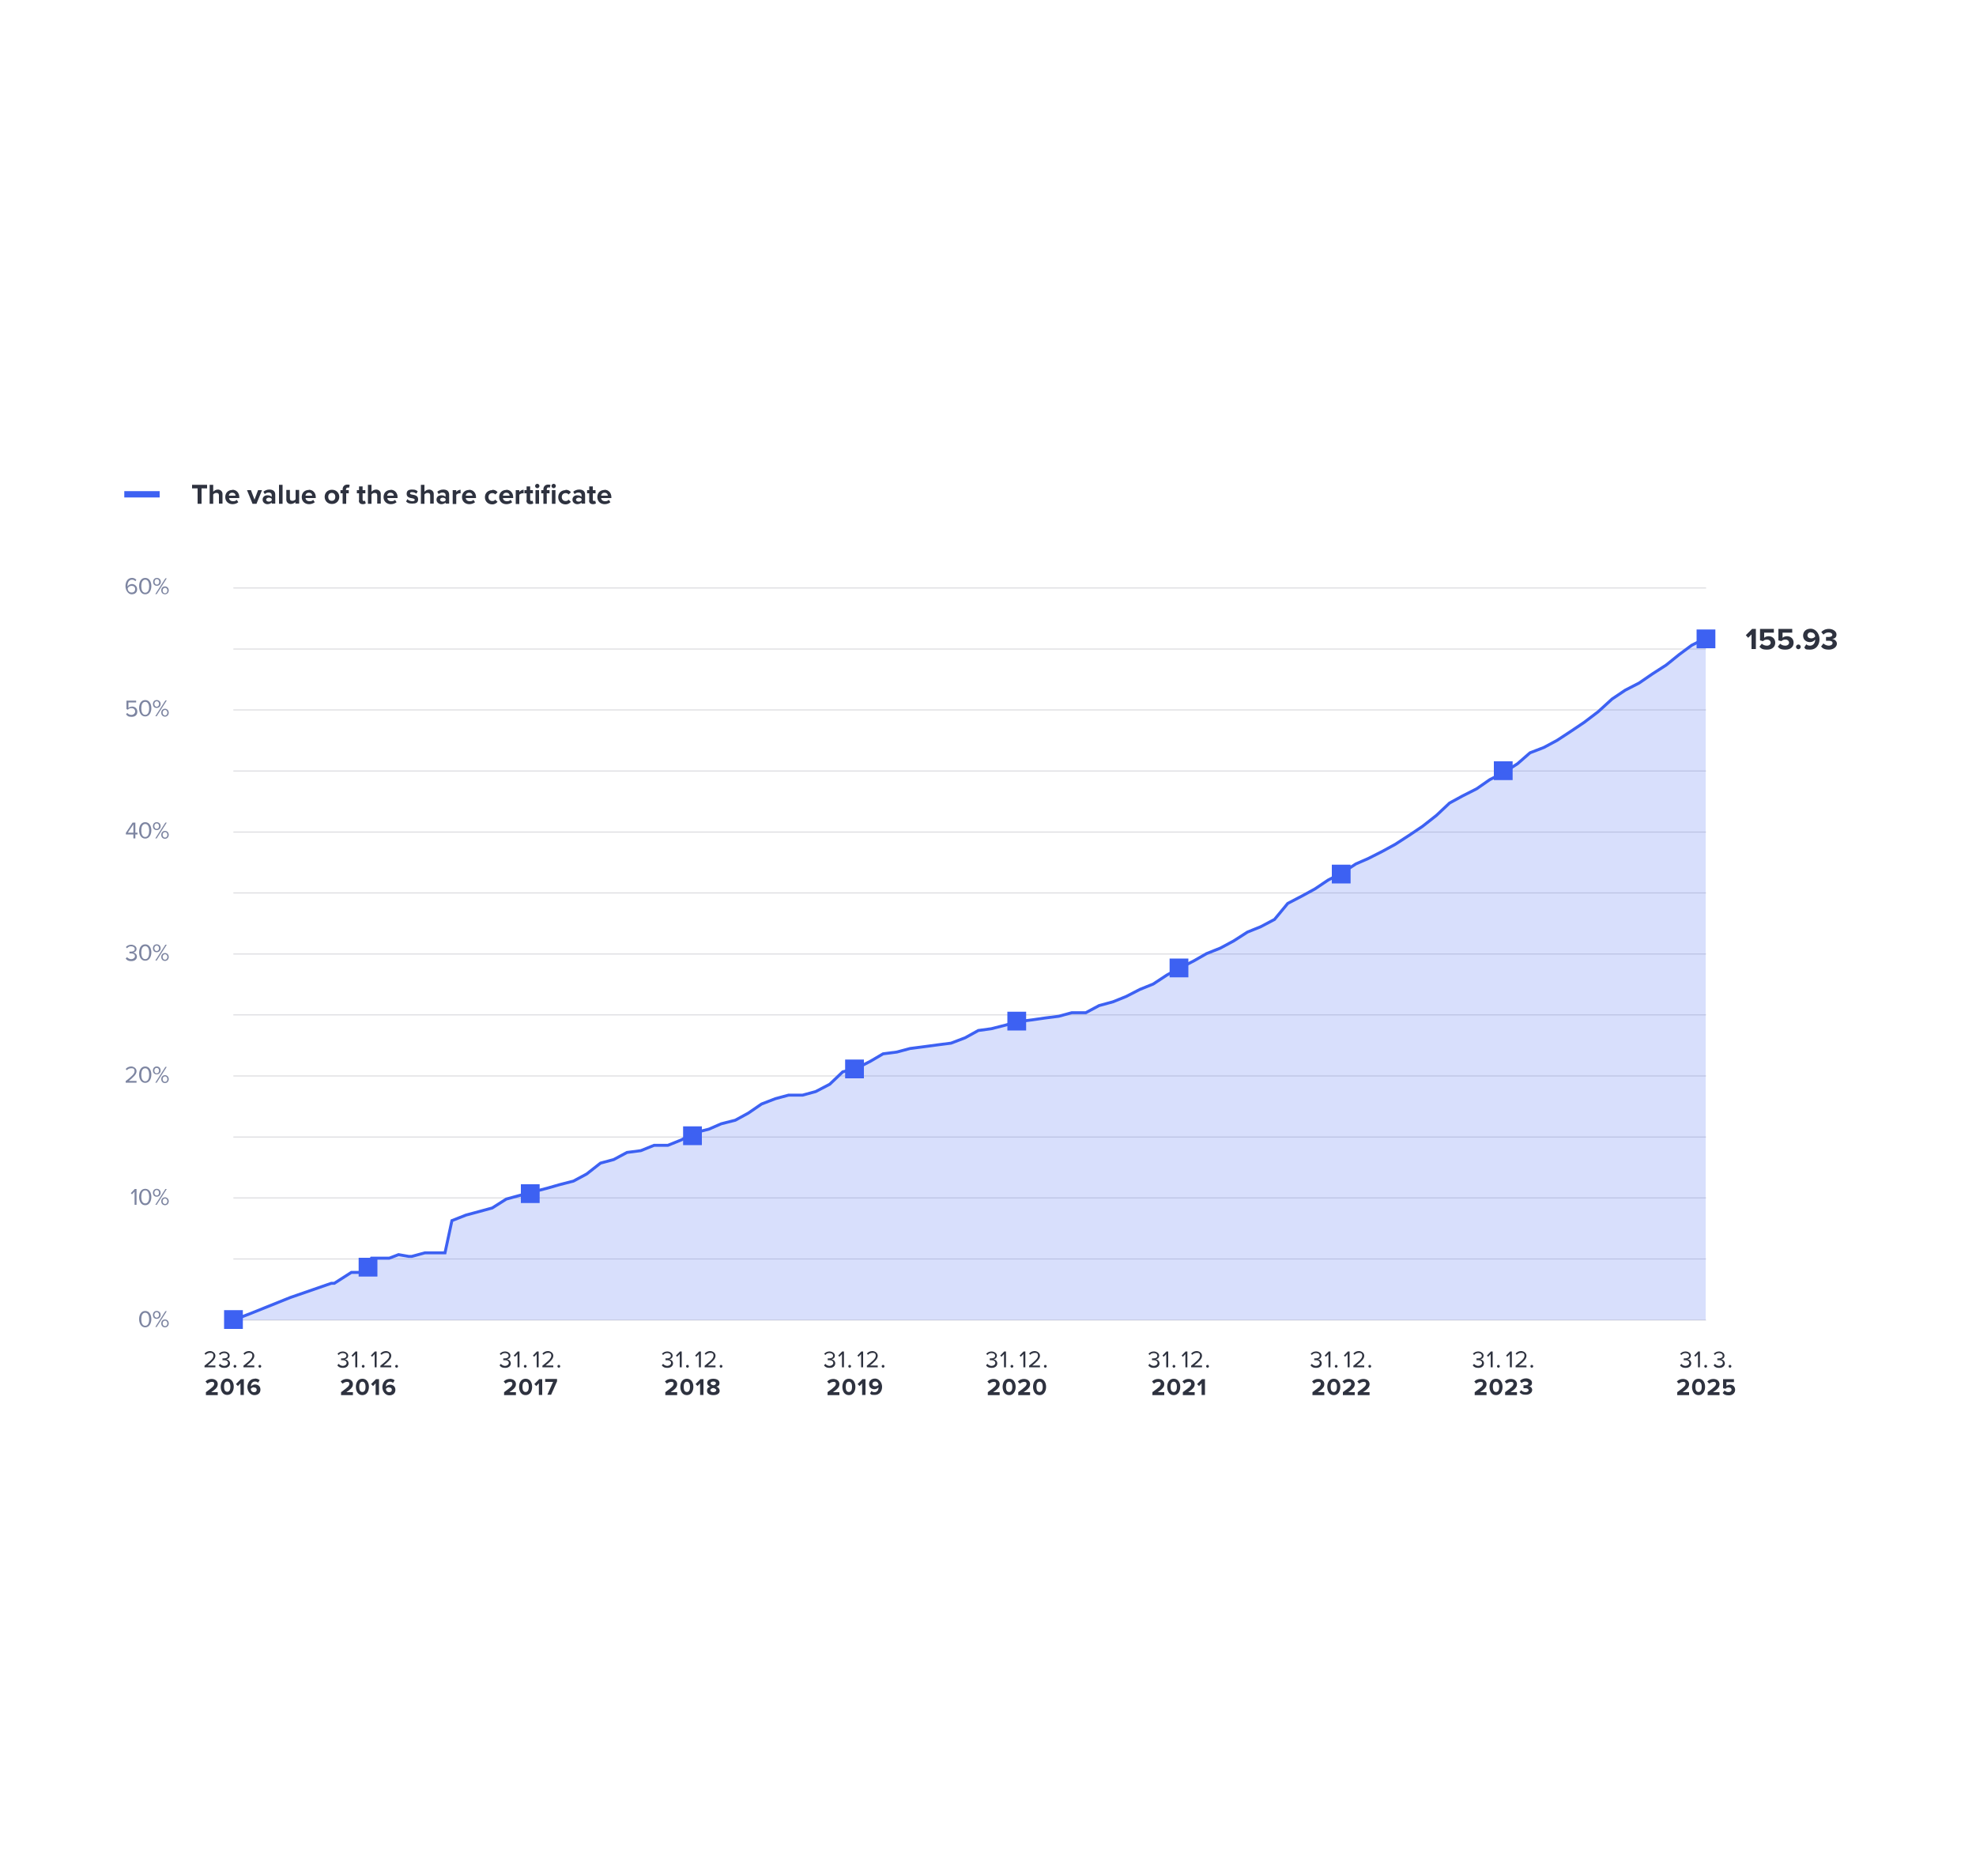 <?xml version="1.0" encoding="UTF-8"?>
<svg xmlns="http://www.w3.org/2000/svg" id="Vrstva_1" version="1.1" viewBox="0 0 1000 949.1">
  <!-- Generator: Adobe Illustrator 29.4.0, SVG Export Plug-In . SVG Version: 2.1.0 Build 152)  -->
  <defs>
    <style>
      .st0 {
        stroke: #dbdbde;
        stroke-width: .5px;
      }

      .st0, .st1 {
        fill: none;
        stroke-miterlimit: 10;
      }

      .st2, .st3 {
        fill: #3d61f2;
      }

      .st4 {
        fill: #7d85a1;
      }

      .st5 {
        fill: #fff;
      }

      .st3 {
        opacity: .2;
      }

      .st1 {
        stroke: #3d61f2;
        stroke-width: 1.5px;
      }

      .st6 {
        fill: #2e323f;
      }
    </style>
  </defs>
  <rect class="st5" x="0" width="1000" height="949.1"></rect>
  <g>
    <rect class="st2" x="62.9" y="248.5" width="17.9" height="3.2"></rect>
    <g>
      <path class="st6" d="M100,254.9v-7.8h-2.8v-1.8h7.6v1.8h-2.8v7.8h-2.1Z"></path>
      <path class="st6" d="M110.8,254.9v-4.2c0-1-.5-1.3-1.3-1.3s-1.3.4-1.6.8v4.7h-1.8v-9.6h1.8v3.5c.4-.5,1.3-1.1,2.4-1.1s2.3.8,2.3,2.2v4.9h-1.8Z"></path>
      <path class="st6" d="M117.6,247.8c2.1,0,3.5,1.6,3.5,3.8v.4h-5.2c.1.9.8,1.6,2,1.6s1.4-.3,1.9-.7l.8,1.2c-.7.6-1.8,1-2.9,1-2.1,0-3.7-1.4-3.7-3.6s1.5-3.6,3.6-3.6ZM115.8,250.8h3.4c0-.7-.5-1.5-1.7-1.5s-1.6.8-1.7,1.5Z"></path>
      <path class="st6" d="M127.8,254.9l-2.8-6.9h2l1.8,4.8,1.8-4.8h2l-2.8,6.9h-2Z"></path>
      <path class="st6" d="M137.5,254.9v-.7c-.5.6-1.3.9-2.2.9s-2.4-.7-2.4-2.3,1.3-2.2,2.4-2.2,1.7.3,2.2.8v-1c0-.7-.6-1.2-1.5-1.2s-1.4.3-2,.8l-.7-1.2c.8-.7,1.9-1.1,3-1.1,1.6,0,3,.6,3,2.6v4.5h-1.8ZM137.5,252.4c-.3-.4-.9-.6-1.5-.6s-1.3.4-1.3,1,.6,1,1.3,1,1.2-.2,1.5-.6v-.9Z"></path>
      <path class="st6" d="M141.2,254.9v-9.6h1.8v9.6h-1.8Z"></path>
      <path class="st6" d="M149.5,254.9v-.9c-.5.5-1.3,1-2.4,1s-2.2-.8-2.2-2.2v-4.9h1.8v4.2c0,1,.5,1.3,1.3,1.3s1.3-.4,1.6-.8v-4.7h1.8v6.9h-1.8Z"></path>
      <path class="st6" d="M156.3,247.8c2.1,0,3.5,1.6,3.5,3.8v.4h-5.2c.1.9.8,1.6,2,1.6s1.4-.3,1.9-.7l.8,1.2c-.7.6-1.8,1-2.9,1-2.1,0-3.7-1.4-3.7-3.6s1.5-3.6,3.6-3.6ZM154.6,250.8h3.4c0-.7-.5-1.5-1.7-1.5s-1.6.8-1.7,1.5Z"></path>
      <path class="st6" d="M164.3,251.4c0-2,1.4-3.6,3.7-3.6s3.7,1.7,3.7,3.6-1.4,3.6-3.7,3.6-3.7-1.7-3.7-3.6ZM169.7,251.4c0-1.1-.6-2-1.8-2s-1.8.9-1.8,2,.6,2,1.8,2,1.8-.9,1.8-2Z"></path>
      <path class="st6" d="M175.2,249.6v5.3h-1.8v-5.3h-1.1v-1.6h1.1v-.4c0-1.5,1-2.4,2.3-2.4s1,.1,1.3.3l-.4,1.3c-.2-.1-.4-.1-.6-.1-.5,0-.9.3-.9,1v.3h1.4v1.6h-1.4Z"></path>
      <path class="st6" d="M181.7,253.2v-3.6h-1.1v-1.6h1.1v-1.9h1.8v1.9h1.4v1.6h-1.4v3.1c0,.4.2.8.6.8s.5-.1.6-.2l.4,1.4c-.3.2-.8.4-1.5.4-1.3,0-2-.7-2-1.9Z"></path>
      <path class="st6" d="M190.9,254.9v-4.2c0-1-.5-1.3-1.3-1.3s-1.3.4-1.6.8v4.7h-1.8v-9.6h1.8v3.5c.4-.5,1.3-1.1,2.4-1.1s2.3.8,2.3,2.2v4.9h-1.8Z"></path>
      <path class="st6" d="M197.7,247.8c2.1,0,3.5,1.6,3.5,3.8v.4h-5.2c.1.9.8,1.6,2,1.6s1.4-.3,1.9-.7l.8,1.2c-.7.6-1.8,1-2.9,1-2.1,0-3.7-1.4-3.7-3.6s1.5-3.6,3.6-3.6ZM195.9,250.8h3.4c0-.7-.5-1.5-1.7-1.5s-1.6.8-1.7,1.5Z"></path>
      <path class="st6" d="M206.3,252.7c.5.5,1.5.9,2.4.9s1.2-.3,1.2-.7-.6-.7-1.4-.8c-1.2-.2-2.7-.5-2.7-2.2s1-2.2,2.8-2.2,2.1.4,2.8.9l-.7,1.2c-.4-.4-1.2-.8-2.1-.8s-1.1.2-1.1.6.5.6,1.3.7c1.2.2,2.8.5,2.8,2.3s-1.1,2.2-3,2.2-2.4-.4-3.1-1.1l.8-1.3Z"></path>
      <path class="st6" d="M217.7,254.9v-4.2c0-1-.5-1.3-1.3-1.3s-1.3.4-1.6.8v4.7h-1.8v-9.6h1.8v3.5c.4-.5,1.3-1.1,2.4-1.1s2.3.8,2.3,2.2v4.9h-1.8Z"></path>
      <path class="st6" d="M225.5,254.9v-.7c-.5.6-1.3.9-2.2.9s-2.4-.7-2.4-2.3,1.3-2.2,2.4-2.2,1.7.3,2.2.8v-1c0-.7-.6-1.2-1.5-1.2s-1.4.3-2,.8l-.7-1.2c.8-.7,1.9-1.1,3-1.1,1.6,0,3,.6,3,2.6v4.5h-1.8ZM225.5,252.4c-.3-.4-.9-.6-1.5-.6s-1.3.4-1.3,1,.6,1,1.3,1,1.2-.2,1.5-.6v-.9Z"></path>
      <path class="st6" d="M229.1,254.9v-6.9h1.8v.9c.5-.6,1.3-1.1,2.2-1.1v1.8c-.1,0-.3,0-.5,0-.6,0-1.4.3-1.7.8v4.6h-1.8Z"></path>
      <path class="st6" d="M237.4,247.8c2.1,0,3.5,1.6,3.5,3.8v.4h-5.2c.1.9.8,1.6,2,1.6s1.4-.3,1.9-.7l.8,1.2c-.7.6-1.8,1-2.9,1-2.1,0-3.7-1.4-3.7-3.6s1.5-3.6,3.6-3.6ZM235.7,250.8h3.4c0-.7-.5-1.5-1.7-1.5s-1.6.8-1.7,1.5Z"></path>
      <path class="st6" d="M249.1,247.8c1.4,0,2.3.6,2.7,1.3l-1.2,1.1c-.3-.5-.8-.7-1.5-.7-1.1,0-1.9.8-1.9,2s.8,2,1.9,2,1.1-.3,1.5-.7l1.2,1.1c-.5.6-1.3,1.3-2.7,1.3-2.1,0-3.7-1.5-3.7-3.6s1.5-3.6,3.7-3.6Z"></path>
      <path class="st6" d="M256.2,247.8c2.1,0,3.5,1.6,3.5,3.8v.4h-5.2c.1.9.8,1.6,2,1.6s1.4-.3,1.9-.7l.8,1.2c-.7.6-1.8,1-2.9,1-2.1,0-3.7-1.4-3.7-3.6s1.5-3.6,3.6-3.6ZM254.5,250.8h3.4c0-.7-.5-1.5-1.7-1.5s-1.6.8-1.7,1.5Z"></path>
      <path class="st6" d="M261,254.9v-6.9h1.8v.9c.5-.6,1.3-1.1,2.2-1.1v1.8c-.1,0-.3,0-.5,0-.6,0-1.4.3-1.7.8v4.6h-1.8Z"></path>
      <path class="st6" d="M266.5,253.2v-3.6h-1.1v-1.6h1.1v-1.9h1.8v1.9h1.4v1.6h-1.4v3.1c0,.4.2.8.6.8s.5-.1.6-.2l.4,1.4c-.3.2-.8.4-1.5.4-1.3,0-2-.7-2-1.9Z"></path>
      <path class="st6" d="M270.8,245.9c0-.6.5-1.1,1.1-1.1s1.1.5,1.1,1.1-.5,1.1-1.1,1.1-1.1-.5-1.1-1.1ZM271,254.9v-6.9h1.8v6.9h-1.8Z"></path>
      <path class="st6" d="M276.8,254.9h-1.8v-5.3h-1.1v-1.6h1.1v-.4c0-1.5,1-2.4,2.3-2.4s1,.1,1.3.3l-.4,1.3c-.1-.1-.3-.2-.6-.2-.5,0-.9.3-.9,1v.4h1.4v1.6h-1.4v5.3ZM279.1,245.9c0-.6.5-1.1,1.1-1.1s1.1.5,1.1,1.1-.5,1.1-1.1,1.1-1.1-.5-1.1-1.1ZM279.3,254.9v-6.9h1.8v6.9h-1.8Z"></path>
      <path class="st6" d="M286.2,247.8c1.4,0,2.3.6,2.7,1.3l-1.2,1.1c-.3-.5-.8-.7-1.5-.7-1.1,0-1.9.8-1.9,2s.8,2,1.9,2,1.1-.3,1.5-.7l1.2,1.1c-.5.6-1.3,1.3-2.7,1.3-2.1,0-3.7-1.5-3.7-3.6s1.5-3.6,3.7-3.6Z"></path>
      <path class="st6" d="M294.3,254.9v-.7c-.5.6-1.3.9-2.2.9s-2.4-.7-2.4-2.3,1.3-2.2,2.4-2.2,1.7.3,2.2.8v-1c0-.7-.6-1.2-1.5-1.2s-1.4.3-2,.8l-.7-1.2c.8-.7,1.9-1.1,3-1.1,1.6,0,3,.6,3,2.6v4.5h-1.8ZM294.3,252.4c-.3-.4-.9-.6-1.5-.6s-1.3.4-1.3,1,.6,1,1.3,1,1.2-.2,1.5-.6v-.9Z"></path>
      <path class="st6" d="M298.2,253.2v-3.6h-1.1v-1.6h1.1v-1.9h1.8v1.9h1.4v1.6h-1.4v3.1c0,.4.2.8.6.8s.5-.1.6-.2l.4,1.4c-.3.2-.8.4-1.5.4-1.3,0-2-.7-2-1.9Z"></path>
      <path class="st6" d="M305.9,247.8c2.1,0,3.5,1.6,3.5,3.8v.4h-5.2c.1.9.8,1.6,2,1.6s1.4-.3,1.9-.7l.8,1.2c-.7.6-1.8,1-2.9,1-2.1,0-3.7-1.4-3.7-3.6s1.5-3.6,3.6-3.6ZM304.2,250.8h3.4c0-.7-.5-1.5-1.7-1.5s-1.6.8-1.7,1.5Z"></path>
    </g>
  </g>
  <line class="st0" x1="118.1" y1="297.5" x2="863.4" y2="297.5"></line>
  <g>
    <path class="st4" d="M64.3,360.6c.5.7,1.2,1.1,2.2,1.1s1.9-.7,1.9-1.7-.8-1.7-1.8-1.7-1.3.2-1.9.8l-.7-.3v-4.3h4.9v.9h-3.9v2.8c.4-.4,1.1-.7,1.9-.7,1.3,0,2.6.9,2.6,2.6s-1.2,2.6-2.9,2.6-2.2-.5-2.8-1.3l.6-.7Z"></path>
    <path class="st4" d="M73.5,354.2c2.2,0,3.1,2.2,3.1,4.1s-.9,4.2-3.1,4.2-3.1-2.2-3.1-4.2.9-4.1,3.1-4.1ZM73.5,355.1c-1.5,0-2,1.6-2,3.3s.5,3.3,2,3.3,2-1.7,2-3.3-.5-3.3-2-3.3Z"></path>
    <path class="st4" d="M79.3,354.2c1.2,0,2,.9,2,2s-.8,2-2,2-1.9-.8-1.9-2,.8-2,1.9-2ZM79.3,354.8c-.7,0-1.2.6-1.2,1.4s.5,1.4,1.2,1.4,1.2-.6,1.2-1.4-.5-1.4-1.2-1.4ZM78.6,362.4l5.1-8h.7l-5.1,8h-.6ZM83.5,358.6c1.1,0,1.9.9,1.9,2s-.8,2-1.9,2-1.9-.8-1.9-2,.8-2,1.9-2ZM83.5,359.2c-.7,0-1.2.6-1.2,1.4s.5,1.4,1.2,1.4,1.2-.6,1.2-1.4-.5-1.4-1.2-1.4Z"></path>
  </g>
  <g>
    <path class="st4" d="M66.8,292.4c1,0,1.7.4,2.2,1l-.5.7c-.4-.5-.9-.8-1.7-.8-1.6,0-2.3,1.6-2.3,3.2s0,.2,0,.3c.3-.6,1.2-1.3,2.3-1.3s2.6.9,2.6,2.6-1.1,2.6-2.8,2.6-3.1-2-3.1-4.1,1-4.2,3.3-4.2ZM66.6,296.4c-.8,0-1.6.5-2,1.2,0,1,.6,2.2,2,2.2s1.8-.9,1.8-1.7c0-1.2-.8-1.7-1.9-1.7Z"></path>
    <path class="st4" d="M73.5,292.4c2.2,0,3.1,2.2,3.1,4.1s-.9,4.2-3.1,4.2-3.1-2.2-3.1-4.2.9-4.1,3.1-4.1ZM73.5,293.3c-1.5,0-2,1.6-2,3.3s.5,3.3,2,3.3,2-1.7,2-3.3-.5-3.3-2-3.3Z"></path>
    <path class="st4" d="M79.4,292.4c1.2,0,2,.9,2,2s-.8,2-2,2-1.9-.8-1.9-2,.8-2,1.9-2ZM79.4,293c-.7,0-1.2.6-1.2,1.4s.5,1.4,1.2,1.4,1.2-.6,1.2-1.4-.5-1.4-1.2-1.4ZM78.6,300.6l5.1-8h.7l-5.1,8h-.6ZM83.5,296.7c1.1,0,1.9.9,1.9,2s-.8,2-1.9,2-1.9-.8-1.9-2,.8-2,1.9-2ZM83.5,297.4c-.7,0-1.2.6-1.2,1.4s.5,1.4,1.2,1.4,1.2-.6,1.2-1.4-.5-1.4-1.2-1.4Z"></path>
  </g>
  <g>
    <path class="st4" d="M67.5,424.2v-2h-3.8v-.8l3.4-5.2h1.4v5.1h1.1v.9h-1.1v2h-1ZM67.5,417.1l-2.8,4.2h2.8v-4.2Z"></path>
    <path class="st4" d="M73.5,416c2.2,0,3.1,2.2,3.1,4.1s-.9,4.2-3.1,4.2-3.1-2.2-3.1-4.2.9-4.1,3.1-4.1ZM73.5,416.9c-1.5,0-2,1.6-2,3.3s.5,3.3,2,3.3,2-1.7,2-3.3-.5-3.3-2-3.3Z"></path>
    <path class="st4" d="M79.3,416c1.2,0,2,.9,2,2s-.8,2-2,2-1.9-.8-1.9-2,.8-2,1.9-2ZM79.3,416.6c-.7,0-1.2.6-1.2,1.4s.5,1.4,1.2,1.4,1.2-.6,1.2-1.4-.5-1.4-1.2-1.4ZM78.6,424.2l5.1-8h.7l-5.1,8h-.6ZM83.5,420.4c1.1,0,1.9.9,1.9,2s-.8,2-1.9,2-1.9-.8-1.9-2,.8-2,1.9-2ZM83.5,421c-.7,0-1.2.6-1.2,1.4s.5,1.4,1.2,1.4,1.2-.6,1.2-1.4-.5-1.4-1.2-1.4Z"></path>
  </g>
  <g>
    <path class="st4" d="M64.2,484.2c.5.6,1.3,1.1,2.2,1.1s1.9-.6,1.9-1.5-.8-1.4-2-1.4-.7,0-.8,0v-.9c.1,0,.5,0,.8,0,1,0,1.9-.4,1.9-1.3s-.8-1.4-1.8-1.4-1.5.3-2.1,1l-.6-.6c.6-.7,1.5-1.2,2.7-1.2s2.7.8,2.7,2.1-1,1.7-1.7,1.9c.7,0,1.9.7,1.9,2s-1.1,2.3-2.8,2.3-2.4-.6-2.9-1.3l.6-.6Z"></path>
    <path class="st4" d="M73.5,477.8c2.2,0,3.1,2.2,3.1,4.1s-.9,4.2-3.1,4.2-3.1-2.2-3.1-4.2.9-4.1,3.1-4.1ZM73.5,478.7c-1.5,0-2,1.6-2,3.3s.5,3.3,2,3.3,2-1.7,2-3.3-.5-3.3-2-3.3Z"></path>
    <path class="st4" d="M79.3,477.8c1.2,0,2,.9,2,2s-.8,2-2,2-1.9-.8-1.9-2,.8-2,1.9-2ZM79.3,478.4c-.7,0-1.2.6-1.2,1.4s.5,1.4,1.2,1.4,1.2-.6,1.2-1.4-.5-1.4-1.2-1.4ZM78.6,486l5.1-8h.7l-5.1,8h-.6ZM83.5,482.2c1.1,0,1.9.9,1.9,2s-.8,2-1.9,2-1.9-.8-1.9-2,.8-2,1.9-2ZM83.5,482.8c-.7,0-1.2.6-1.2,1.4s.5,1.4,1.2,1.4,1.2-.6,1.2-1.4-.5-1.4-1.2-1.4Z"></path>
  </g>
  <g>
    <path class="st4" d="M63.6,547.8v-.8c2.9-2.3,4.5-3.6,4.5-5s-.8-1.5-1.7-1.5-1.7.4-2.2,1l-.6-.6c.6-.8,1.7-1.3,2.8-1.3s2.7.8,2.7,2.4-1.7,3.1-3.9,4.9h3.9v.9h-5.5Z"></path>
    <path class="st4" d="M73.5,539.6c2.2,0,3.1,2.2,3.1,4.1s-.9,4.2-3.1,4.2-3.1-2.2-3.1-4.2.9-4.1,3.1-4.1ZM73.5,540.5c-1.5,0-2,1.6-2,3.3s.5,3.3,2,3.3,2-1.7,2-3.3-.5-3.3-2-3.3Z"></path>
    <path class="st4" d="M79.3,539.6c1.2,0,2,.9,2,2s-.8,2-2,2-1.9-.8-1.9-2,.8-2,1.9-2ZM79.3,540.3c-.7,0-1.2.6-1.2,1.4s.5,1.4,1.2,1.4,1.2-.6,1.2-1.4-.5-1.4-1.2-1.4ZM78.6,547.8l5.1-8h.7l-5.1,8h-.6ZM83.5,544c1.1,0,1.9.9,1.9,2s-.8,2-1.9,2-1.9-.8-1.9-2,.8-2,1.9-2ZM83.5,544.6c-.7,0-1.2.6-1.2,1.4s.5,1.4,1.2,1.4,1.2-.6,1.2-1.4-.5-1.4-1.2-1.4Z"></path>
  </g>
  <g>
    <path class="st4" d="M68.1,609.6v-6.7l-1.3,1.4-.6-.6,2-2.1h.9v8h-1Z"></path>
    <path class="st4" d="M73.5,601.5c2.2,0,3.1,2.2,3.1,4.1s-.9,4.2-3.1,4.2-3.1-2.2-3.1-4.2.9-4.1,3.1-4.1ZM73.5,602.3c-1.5,0-2,1.6-2,3.3s.5,3.3,2,3.3,2-1.7,2-3.3-.5-3.3-2-3.3Z"></path>
    <path class="st4" d="M79.3,601.5c1.2,0,2,.9,2,2s-.8,2-2,2-1.9-.8-1.9-2,.8-2,1.9-2ZM79.3,602.1c-.7,0-1.2.6-1.2,1.4s.5,1.4,1.2,1.4,1.2-.6,1.2-1.4-.5-1.4-1.2-1.4ZM78.6,609.6l5.1-8h.7l-5.1,8h-.6ZM83.5,605.8c1.1,0,1.9.9,1.9,2s-.8,2-1.9,2-1.9-.8-1.9-2,.8-2,1.9-2ZM83.5,606.4c-.7,0-1.2.6-1.2,1.4s.5,1.4,1.2,1.4,1.2-.6,1.2-1.4-.5-1.4-1.2-1.4Z"></path>
  </g>
  <g>
    <path class="st4" d="M73.5,663.3c2.2,0,3.1,2.2,3.1,4.1s-.9,4.2-3.1,4.2-3.1-2.2-3.1-4.2.9-4.1,3.1-4.1ZM73.5,664.2c-1.5,0-2,1.6-2,3.3s.5,3.3,2,3.3,2-1.7,2-3.3-.5-3.3-2-3.3Z"></path>
    <path class="st4" d="M79.3,663.3c1.2,0,2,.9,2,2s-.8,2-2,2-1.9-.8-1.9-2,.8-2,1.9-2ZM79.3,663.9c-.7,0-1.2.6-1.2,1.4s.5,1.4,1.2,1.4,1.2-.6,1.2-1.4-.5-1.4-1.2-1.4ZM78.6,671.4l5.1-8h.7l-5.1,8h-.6ZM83.5,667.6c1.1,0,1.9.9,1.9,2s-.8,2-1.9,2-1.9-.8-1.9-2,.8-2,1.9-2ZM83.5,668.2c-.7,0-1.2.6-1.2,1.4s.5,1.4,1.2,1.4,1.2-.6,1.2-1.4-.5-1.4-1.2-1.4Z"></path>
  </g>
  <line class="st0" x1="118.1" y1="637" x2="863.4" y2="637"></line>
  <line class="st0" x1="118.1" y1="606.1" x2="863.4" y2="606.1"></line>
  <line class="st0" x1="118.1" y1="575.3" x2="863.4" y2="575.3"></line>
  <line class="st0" x1="118.1" y1="544.4" x2="863.4" y2="544.4"></line>
  <line class="st0" x1="118.1" y1="513.5" x2="863.4" y2="513.5"></line>
  <line class="st0" x1="118.1" y1="482.7" x2="863.4" y2="482.7"></line>
  <line class="st0" x1="118.1" y1="451.8" x2="863.4" y2="451.8"></line>
  <line class="st0" x1="118.1" y1="421" x2="863.4" y2="421"></line>
  <line class="st0" x1="118.1" y1="390.1" x2="863.4" y2="390.1"></line>
  <line class="st0" x1="118.1" y1="328.4" x2="863.4" y2="328.4"></line>
  <line class="st0" x1="118.1" y1="359.2" x2="863.4" y2="359.2"></line>
  <line class="st0" x1="118.1" y1="667.9" x2="863.4" y2="667.9"></line>
  <g>
    <path class="st6" d="M886.4,328.4v-7.4l-1.7,1.7-1.2-1.3,3.2-3.2h1.9v10.2h-2.2Z"></path>
    <path class="st6" d="M891.5,325.6c.7.7,1.6,1.1,2.7,1.1s1.9-.7,1.9-1.5-.7-1.6-1.8-1.6-1.5.3-2.1.8l-1.5-.4v-5.8h7v1.9h-4.9v2.6c.5-.5,1.4-.8,2.3-.8,1.7,0,3.3,1.2,3.3,3.3s-1.6,3.5-4.1,3.5-3.1-.6-3.9-1.5l1.2-1.5Z"></path>
    <path class="st6" d="M900.8,325.6c.7.7,1.6,1.1,2.7,1.1s1.9-.7,1.9-1.5-.7-1.6-1.8-1.6-1.5.3-2.1.8l-1.5-.4v-5.8h7v1.9h-4.9v2.6c.5-.5,1.4-.8,2.3-.8,1.7,0,3.3,1.2,3.3,3.3s-1.6,3.5-4.1,3.5-3.1-.6-3.9-1.5l1.2-1.5Z"></path>
    <path class="st6" d="M910.1,326.1c.7,0,1.2.6,1.2,1.2s-.6,1.2-1.2,1.2-1.2-.6-1.2-1.2.6-1.2,1.2-1.2Z"></path>
    <path class="st6" d="M914,325.9c.5.5,1.1.8,2,.8,1.6,0,2.6-1.4,2.6-2.9v-.2c-.5.7-1.5,1.3-2.6,1.3-1.8,0-3.5-1.1-3.5-3.3s1.6-3.5,3.9-3.5,4.4,2.4,4.4,5.3-1.7,5.3-4.7,5.3-2.3-.4-3-1.1l1-1.6ZM916.5,319.9c-1.2,0-1.8.8-1.8,1.5,0,1.1.9,1.6,1.9,1.6s1.5-.4,2-.9c0-1-.6-2.1-2.1-2.1Z"></path>
    <path class="st6" d="M922.7,325.5c.7.7,1.8,1.2,2.8,1.2s1.9-.5,1.9-1.3-.6-1.2-2-1.2-1.1,0-1.3,0v-1.9c.2,0,.9,0,1.3,0,1.1,0,1.9-.4,1.9-1.1s-.8-1.2-1.9-1.2-1.9.4-2.6,1.1l-1.1-1.3c.8-.9,2.1-1.6,3.9-1.6s3.8,1.1,3.8,2.8-1.1,2.1-2.2,2.3c1,.1,2.4.9,2.4,2.4s-1.6,3-4,3-3.3-.7-4-1.6l1.1-1.4Z"></path>
  </g>
  <g>
    <rect class="st2" x="113.4" y="662.9" width="9.5" height="9.5"></rect>
    <g>
      <path class="st6" d="M103.5,691.8v-.8c2.9-2.3,4.5-3.6,4.5-5s-.8-1.5-1.7-1.5-1.7.4-2.2,1l-.6-.6c.6-.8,1.7-1.3,2.8-1.3s2.7.8,2.7,2.4-1.7,3.1-3.9,4.9h3.9v.9h-5.5Z"></path>
      <path class="st6" d="M111.3,690c.5.6,1.3,1.1,2.2,1.1s1.9-.6,1.9-1.5-.8-1.4-2-1.4-.7,0-.8,0v-.9c.1,0,.5,0,.8,0,1,0,1.9-.4,1.9-1.3s-.8-1.4-1.8-1.4-1.5.3-2.1,1l-.6-.6c.6-.7,1.5-1.2,2.7-1.2s2.7.8,2.7,2.1-1,1.7-1.7,1.9c.7,0,1.9.7,1.9,2s-1.1,2.3-2.8,2.3-2.4-.6-2.9-1.3l.6-.6Z"></path>
      <path class="st6" d="M118.9,690.6c.4,0,.7.3.7.7s-.3.7-.7.7-.7-.3-.7-.7.3-.7.7-.7Z"></path>
      <path class="st6" d="M123.2,691.8v-.8c2.9-2.3,4.5-3.6,4.5-5s-.8-1.5-1.7-1.5-1.7.4-2.2,1l-.6-.6c.6-.8,1.7-1.3,2.8-1.3s2.7.8,2.7,2.4-1.7,3.1-3.9,4.9h3.9v.9h-5.5Z"></path>
      <path class="st6" d="M131.5,690.6c.4,0,.7.3.7.7s-.3.7-.7.7-.7-.3-.7-.7.3-.7.7-.7Z"></path>
      <path class="st6" d="M104.2,705.7v-1.3c3.3-2.4,4.2-3.2,4.2-4.2s-.6-1-1.3-1-1.6.4-2.1.9l-1-1.1c.8-.9,2-1.3,3.1-1.3,1.7,0,3.1,1,3.1,2.6s-1.1,2.6-3.3,4.1h3.3v1.5h-6Z"></path>
      <path class="st6" d="M115,697.5c2.3,0,3.3,2.1,3.3,4.1s-1,4.2-3.3,4.2-3.3-2.1-3.3-4.2,1-4.1,3.3-4.1ZM115,699c-1.2,0-1.6,1.1-1.6,2.6s.4,2.6,1.6,2.6,1.6-1.2,1.6-2.6-.4-2.6-1.6-2.6Z"></path>
      <path class="st6" d="M121.7,705.7v-5.8l-1.3,1.4-1-1,2.5-2.5h1.5v8h-1.7Z"></path>
      <path class="st6" d="M129,697.5c1,0,1.8.3,2.4.8l-.8,1.3c-.4-.4-.9-.6-1.6-.6-1.2,0-2,1-2,2.3s0,.1,0,.2c.4-.5,1.2-1,2.1-1,1.4,0,2.7.9,2.7,2.6s-1.2,2.8-3.1,2.8-3.5-1.9-3.5-4.1,1.4-4.2,3.7-4.2ZM128.5,701.9c-.6,0-1.2.3-1.6.8,0,.8.5,1.7,1.6,1.7s1.4-.6,1.4-1.2c0-.9-.7-1.2-1.5-1.2Z"></path>
    </g>
  </g>
  <g>
    <rect class="st2" x="181.5" y="636.4" width="9.5" height="9.5"></rect>
    <g>
      <path class="st6" d="M171.3,690c.5.6,1.3,1.1,2.2,1.1s1.9-.6,1.9-1.5-.8-1.4-2-1.4-.7,0-.8,0v-.9c.1,0,.5,0,.8,0,1,0,1.9-.4,1.9-1.3s-.8-1.4-1.8-1.4-1.5.3-2.1,1l-.6-.6c.6-.7,1.5-1.2,2.7-1.2s2.7.8,2.7,2.1-1,1.7-1.7,1.9c.7,0,1.9.7,1.9,2s-1.1,2.3-2.8,2.3-2.4-.6-2.9-1.3l.6-.6Z"></path>
      <path class="st6" d="M179.8,691.8v-6.7l-1.3,1.4-.6-.6,2-2.1h.9v8h-1Z"></path>
      <path class="st6" d="M183.8,690.6c.4,0,.7.3.7.7s-.3.7-.7.7-.7-.3-.7-.7.3-.7.7-.7Z"></path>
      <path class="st6" d="M189.6,691.8v-6.7l-1.3,1.4-.6-.6,2-2.1h.9v8h-1Z"></path>
      <path class="st6" d="M192.5,691.8v-.8c2.9-2.3,4.5-3.6,4.5-5s-.8-1.5-1.7-1.5-1.7.4-2.2,1l-.6-.6c.6-.8,1.7-1.3,2.8-1.3s2.7.8,2.7,2.4-1.7,3.1-3.9,4.9h3.9v.9h-5.5Z"></path>
      <path class="st6" d="M200.7,690.6c.4,0,.7.3.7.7s-.3.7-.7.7-.7-.3-.7-.7.3-.7.7-.7Z"></path>
      <path class="st6" d="M172.6,705.7v-1.3c3.3-2.4,4.2-3.2,4.2-4.2s-.6-1-1.3-1-1.6.4-2.1.9l-1-1.1c.8-.9,2-1.3,3.1-1.3,1.7,0,3.1,1,3.1,2.6s-1.1,2.6-3.3,4.1h3.3v1.5h-6Z"></path>
      <path class="st6" d="M183.4,697.6c2.3,0,3.3,2.1,3.3,4.1s-1,4.2-3.3,4.2-3.3-2.1-3.3-4.2,1-4.1,3.3-4.1ZM183.4,699.1c-1.2,0-1.6,1.1-1.6,2.6s.4,2.6,1.6,2.6,1.6-1.2,1.6-2.6-.4-2.6-1.6-2.6Z"></path>
      <path class="st6" d="M190.1,705.7v-5.8l-1.3,1.4-1-1,2.5-2.5h1.5v8h-1.7Z"></path>
      <path class="st6" d="M197.3,697.6c1,0,1.8.3,2.4.8l-.8,1.3c-.4-.4-.9-.6-1.6-.6-1.2,0-2,1-2,2.3s0,.1,0,.2c.4-.5,1.2-1,2.1-1,1.4,0,2.7.9,2.7,2.6s-1.2,2.8-3.1,2.8-3.5-1.9-3.5-4.1,1.4-4.2,3.7-4.2ZM196.9,701.9c-.6,0-1.2.3-1.6.8,0,.8.5,1.7,1.6,1.7s1.4-.6,1.4-1.2c0-.9-.7-1.2-1.5-1.2Z"></path>
    </g>
  </g>
  <g>
    <rect class="st2" x="674" y="437.5" width="9.5" height="9.5"></rect>
    <g>
      <path class="st6" d="M663.8,690c.5.6,1.3,1.1,2.2,1.1s1.9-.6,1.9-1.5-.8-1.4-2-1.4-.7,0-.8,0v-.9c.1,0,.5,0,.8,0,1,0,1.9-.4,1.9-1.3s-.8-1.4-1.8-1.4-1.5.3-2.1,1l-.6-.6c.6-.7,1.5-1.2,2.7-1.2s2.7.8,2.7,2.1-1,1.7-1.7,1.9c.7,0,1.9.7,1.9,2s-1.1,2.3-2.8,2.3-2.4-.6-2.9-1.3l.6-.6Z"></path>
      <path class="st6" d="M672.3,691.8v-6.7l-1.3,1.4-.6-.6,2-2.1h.9v8h-1Z"></path>
      <path class="st6" d="M676.2,690.6c.4,0,.7.3.7.7s-.3.7-.7.7-.7-.3-.7-.7.3-.7.7-.7Z"></path>
      <path class="st6" d="M682,691.8v-6.7l-1.3,1.4-.6-.6,2-2.1h.9v8h-1Z"></path>
      <path class="st6" d="M684.9,691.8v-.8c2.9-2.3,4.5-3.6,4.5-5s-.8-1.5-1.7-1.5-1.7.4-2.2,1l-.6-.6c.6-.8,1.7-1.3,2.8-1.3s2.7.8,2.7,2.4-1.7,3.1-3.9,4.9h3.9v.9h-5.5Z"></path>
      <path class="st6" d="M693.2,690.6c.4,0,.7.3.7.7s-.3.7-.7.7-.7-.3-.7-.7.3-.7.7-.7Z"></path>
      <path class="st6" d="M664.2,705.7v-1.3c3.3-2.4,4.2-3.2,4.2-4.2s-.6-1-1.3-1-1.6.4-2.1.9l-1-1.1c.8-.9,2-1.3,3.1-1.3,1.7,0,3.1,1,3.1,2.6s-1.1,2.6-3.3,4.1h3.3v1.5h-6Z"></path>
      <path class="st6" d="M675,697.6c2.3,0,3.3,2.1,3.3,4.1s-1,4.2-3.3,4.2-3.3-2.1-3.3-4.2,1-4.1,3.3-4.1ZM675,699.1c-1.2,0-1.6,1.1-1.6,2.6s.4,2.6,1.6,2.6,1.6-1.2,1.6-2.6-.4-2.6-1.6-2.6Z"></path>
      <path class="st6" d="M679.6,705.7v-1.3c3.3-2.4,4.2-3.2,4.2-4.2s-.6-1-1.3-1-1.6.4-2.1.9l-1-1.1c.8-.9,2-1.3,3.1-1.3,1.7,0,3.1,1,3.1,2.6s-1.1,2.6-3.3,4.1h3.3v1.5h-6Z"></path>
      <path class="st6" d="M687.1,705.7v-1.3c3.3-2.4,4.2-3.2,4.2-4.2s-.6-1-1.3-1-1.6.4-2.1.9l-1-1.1c.8-.9,2-1.3,3.1-1.3,1.7,0,3.1,1,3.1,2.6s-1.1,2.6-3.3,4.1h3.3v1.5h-6Z"></path>
    </g>
  </g>
  <g>
    <rect class="st2" x="591.9" y="485" width="9.5" height="9.5"></rect>
    <g>
      <path class="st6" d="M581.7,690c.5.6,1.3,1.1,2.2,1.1s1.9-.6,1.9-1.5-.8-1.4-2-1.4-.7,0-.8,0v-.9c.1,0,.5,0,.8,0,1,0,1.9-.4,1.9-1.3s-.8-1.4-1.8-1.4-1.5.3-2.1,1l-.6-.6c.6-.7,1.5-1.2,2.7-1.2s2.7.8,2.7,2.1-1,1.7-1.7,1.9c.7,0,1.9.7,1.9,2s-1.1,2.3-2.8,2.3-2.4-.6-2.9-1.3l.6-.6Z"></path>
      <path class="st6" d="M590.2,691.8v-6.7l-1.3,1.4-.6-.6,2-2.1h.9v8h-1Z"></path>
      <path class="st6" d="M594.1,690.6c.4,0,.7.3.7.7s-.3.7-.7.7-.7-.3-.7-.7.3-.7.7-.7Z"></path>
      <path class="st6" d="M599.9,691.8v-6.7l-1.3,1.4-.6-.6,2-2.1h.9v8h-1Z"></path>
      <path class="st6" d="M602.8,691.8v-.8c2.9-2.3,4.5-3.6,4.5-5s-.8-1.5-1.7-1.5-1.7.4-2.2,1l-.6-.6c.6-.8,1.7-1.3,2.8-1.3s2.7.8,2.7,2.4-1.7,3.1-3.9,4.9h3.9v.9h-5.5Z"></path>
      <path class="st6" d="M611.1,690.6c.4,0,.7.3.7.7s-.3.7-.7.7-.7-.3-.7-.7.3-.7.7-.7Z"></path>
      <path class="st6" d="M583.2,705.7v-1.3c3.3-2.4,4.2-3.2,4.2-4.2s-.6-1-1.3-1-1.6.4-2.1.9l-1-1.1c.8-.9,2-1.3,3.1-1.3,1.7,0,3.1,1,3.1,2.6s-1.1,2.6-3.3,4.1h3.3v1.5h-6Z"></path>
      <path class="st6" d="M594,697.6c2.3,0,3.3,2.1,3.3,4.1s-1,4.2-3.3,4.2-3.3-2.1-3.3-4.2,1-4.1,3.3-4.1ZM594,699.1c-1.2,0-1.6,1.1-1.6,2.6s.4,2.6,1.6,2.6,1.6-1.2,1.6-2.6-.4-2.6-1.6-2.6Z"></path>
      <path class="st6" d="M598.6,705.7v-1.3c3.3-2.4,4.2-3.2,4.2-4.2s-.6-1-1.3-1-1.6.4-2.1.9l-1-1.1c.8-.9,2-1.3,3.1-1.3,1.7,0,3.1,1,3.1,2.6s-1.1,2.6-3.3,4.1h3.3v1.5h-6Z"></path>
      <path class="st6" d="M608.1,705.7v-5.8l-1.3,1.4-1-1,2.5-2.5h1.5v8h-1.7Z"></path>
    </g>
  </g>
  <g>
    <rect class="st2" x="509.8" y="511.9" width="9.5" height="9.5"></rect>
    <g>
      <path class="st6" d="M499.6,690c.5.6,1.3,1.1,2.2,1.1s1.9-.6,1.9-1.5-.8-1.4-2-1.4-.7,0-.8,0v-.9c.1,0,.5,0,.8,0,1,0,1.9-.4,1.9-1.3s-.8-1.4-1.8-1.4-1.5.3-2.1,1l-.6-.6c.6-.7,1.5-1.2,2.7-1.2s2.7.8,2.7,2.1-1,1.7-1.7,1.9c.7,0,1.9.7,1.9,2s-1.1,2.3-2.8,2.3-2.4-.6-2.9-1.3l.6-.6Z"></path>
      <path class="st6" d="M508.1,691.8v-6.7l-1.3,1.4-.6-.6,2-2.1h.9v8h-1Z"></path>
      <path class="st6" d="M512.1,690.6c.4,0,.7.3.7.7s-.3.7-.7.7-.7-.3-.7-.7.3-.7.7-.7Z"></path>
      <path class="st6" d="M517.9,691.8v-6.7l-1.3,1.4-.6-.6,2-2.1h.9v8h-1Z"></path>
      <path class="st6" d="M520.8,691.8v-.8c2.9-2.3,4.5-3.6,4.5-5s-.8-1.5-1.7-1.5-1.7.4-2.2,1l-.6-.6c.6-.8,1.7-1.3,2.8-1.3s2.7.8,2.7,2.4-1.7,3.1-3.9,4.9h3.9v.9h-5.5Z"></path>
      <path class="st6" d="M529,690.6c.4,0,.7.3.7.7s-.3.7-.7.7-.7-.3-.7-.7.3-.7.7-.7Z"></path>
      <path class="st6" d="M499.9,705.7v-1.3c3.3-2.4,4.2-3.2,4.2-4.2s-.6-1-1.3-1-1.6.4-2.1.9l-1-1.1c.8-.9,2-1.3,3.1-1.3,1.7,0,3.1,1,3.1,2.6s-1.1,2.6-3.3,4.1h3.3v1.5h-6Z"></path>
      <path class="st6" d="M510.7,697.6c2.3,0,3.3,2.1,3.3,4.1s-1,4.2-3.3,4.2-3.3-2.1-3.3-4.2,1-4.1,3.3-4.1ZM510.7,699.1c-1.2,0-1.6,1.1-1.6,2.6s.4,2.6,1.6,2.6,1.6-1.2,1.6-2.6-.4-2.6-1.6-2.6Z"></path>
      <path class="st6" d="M515.3,705.7v-1.3c3.3-2.4,4.2-3.2,4.2-4.2s-.6-1-1.3-1-1.6.4-2.1.9l-1-1.1c.8-.9,2-1.3,3.1-1.3,1.7,0,3.1,1,3.1,2.6s-1.1,2.6-3.3,4.1h3.3v1.5h-6Z"></path>
      <path class="st6" d="M526.1,697.6c2.3,0,3.3,2.1,3.3,4.1s-1,4.2-3.3,4.2-3.3-2.1-3.3-4.2,1-4.1,3.3-4.1ZM526.1,699.1c-1.2,0-1.6,1.1-1.6,2.6s.4,2.6,1.6,2.6,1.6-1.2,1.6-2.6-.4-2.6-1.6-2.6Z"></path>
    </g>
  </g>
  <g>
    <rect class="st2" x="427.7" y="536.1" width="9.5" height="9.5"></rect>
    <g>
      <path class="st6" d="M417.6,690c.5.6,1.3,1.1,2.2,1.1s1.9-.6,1.9-1.5-.8-1.4-2-1.4-.7,0-.8,0v-.9c.1,0,.5,0,.8,0,1,0,1.9-.4,1.9-1.3s-.8-1.4-1.8-1.4-1.5.3-2.1,1l-.6-.6c.6-.7,1.5-1.2,2.7-1.2s2.7.8,2.7,2.1-1,1.7-1.7,1.9c.7,0,1.9.7,1.9,2s-1.1,2.3-2.8,2.3-2.4-.6-2.9-1.3l.6-.6Z"></path>
      <path class="st6" d="M426.1,691.8v-6.7l-1.3,1.4-.6-.6,2-2.1h.9v8h-1Z"></path>
      <path class="st6" d="M430,690.6c.4,0,.7.3.7.7s-.3.7-.7.7-.7-.3-.7-.7.3-.7.7-.7Z"></path>
      <path class="st6" d="M435.8,691.8v-6.7l-1.3,1.4-.6-.6,2-2.1h.9v8h-1Z"></path>
      <path class="st6" d="M438.7,691.8v-.8c2.9-2.3,4.5-3.6,4.5-5s-.8-1.5-1.7-1.5-1.7.4-2.2,1l-.6-.6c.6-.8,1.7-1.3,2.8-1.3s2.7.8,2.7,2.4-1.7,3.1-3.9,4.9h3.9v.9h-5.5Z"></path>
      <path class="st6" d="M446.9,690.6c.4,0,.7.3.7.7s-.3.7-.7.7-.7-.3-.7-.7.3-.7.7-.7Z"></path>
      <path class="st6" d="M418.8,705.7v-1.3c3.3-2.4,4.2-3.2,4.2-4.2s-.6-1-1.3-1-1.6.4-2.1.9l-1-1.1c.8-.9,2-1.3,3.1-1.3,1.7,0,3.1,1,3.1,2.6s-1.1,2.6-3.3,4.1h3.3v1.5h-6Z"></path>
      <path class="st6" d="M429.6,697.6c2.3,0,3.3,2.1,3.3,4.1s-1,4.2-3.3,4.2-3.3-2.1-3.3-4.2,1-4.1,3.3-4.1ZM429.6,699.1c-1.2,0-1.6,1.1-1.6,2.6s.4,2.6,1.6,2.6,1.6-1.2,1.6-2.6-.4-2.6-1.6-2.6Z"></path>
      <path class="st6" d="M436.3,705.7v-5.8l-1.3,1.4-1-1,2.5-2.5h1.5v8h-1.7Z"></path>
      <path class="st6" d="M441,703.8c.4.4.9.6,1.6.6,1.3,0,2-1.1,2-2.3v-.2c-.4.5-1.2,1-2.1,1-1.4,0-2.7-.9-2.7-2.6s1.3-2.8,3.1-2.8,3.5,1.9,3.5,4.2-1.4,4.1-3.7,4.1-1.8-.3-2.4-.8l.8-1.3ZM442.9,699c-.9,0-1.4.6-1.4,1.2,0,.9.7,1.2,1.5,1.2s1.2-.3,1.6-.7c0-.8-.5-1.7-1.6-1.7Z"></path>
    </g>
  </g>
  <g>
    <rect class="st2" x="345.7" y="569.9" width="9.5" height="9.5"></rect>
    <g>
      <path class="st6" d="M335.5,690c.5.6,1.3,1.1,2.2,1.1s1.9-.6,1.9-1.5-.8-1.4-2-1.4-.7,0-.8,0v-.9c.1,0,.5,0,.8,0,1,0,1.9-.4,1.9-1.3s-.8-1.4-1.8-1.4-1.5.3-2.1,1l-.6-.6c.6-.7,1.5-1.2,2.7-1.2s2.7.8,2.7,2.1-1,1.7-1.7,1.9c.7,0,1.9.7,1.9,2s-1.1,2.3-2.8,2.3-2.4-.6-2.9-1.3l.6-.6Z"></path>
      <path class="st6" d="M344,691.8v-6.7l-1.3,1.4-.6-.6,2-2.1h.9v8h-1Z"></path>
      <path class="st6" d="M347.9,690.6c.4,0,.7.3.7.7s-.3.7-.7.7-.7-.3-.7-.7.3-.7.7-.7Z"></path>
      <path class="st6" d="M353.7,691.8v-6.7l-1.3,1.4-.6-.6,2-2.1h.9v8h-1Z"></path>
      <path class="st6" d="M356.6,691.8v-.8c2.9-2.3,4.5-3.6,4.5-5s-.8-1.5-1.7-1.5-1.7.4-2.2,1l-.6-.6c.6-.8,1.7-1.3,2.8-1.3s2.7.8,2.7,2.4-1.7,3.1-3.9,4.9h3.9v.9h-5.5Z"></path>
      <path class="st6" d="M364.9,690.6c.4,0,.7.3.7.7s-.3.7-.7.7-.7-.3-.7-.7.3-.7.7-.7Z"></path>
      <path class="st6" d="M336.7,705.7v-1.3c3.3-2.4,4.2-3.2,4.2-4.2s-.6-1-1.3-1-1.6.4-2.1.9l-1-1.1c.8-.9,2-1.3,3.1-1.3,1.7,0,3.1,1,3.1,2.6s-1.1,2.6-3.3,4.1h3.3v1.5h-6Z"></path>
      <path class="st6" d="M347.6,697.6c2.3,0,3.3,2.1,3.3,4.1s-1,4.2-3.3,4.2-3.3-2.1-3.3-4.2,1-4.1,3.3-4.1ZM347.6,699.1c-1.2,0-1.6,1.1-1.6,2.6s.4,2.6,1.6,2.6,1.6-1.2,1.6-2.6-.4-2.6-1.6-2.6Z"></path>
      <path class="st6" d="M354.3,705.7v-5.8l-1.3,1.4-1-1,2.5-2.5h1.5v8h-1.7Z"></path>
      <path class="st6" d="M359.5,701.6c-.9-.3-1.6-.9-1.6-1.9,0-1.5,1.6-2.1,3.1-2.1s3.1.6,3.1,2.1-.7,1.6-1.6,1.9c1,.3,1.7,1.1,1.7,2.1,0,1.5-1.5,2.2-3.2,2.2s-3.2-.7-3.2-2.2.8-1.7,1.7-2.1ZM361,702.3c-.5,0-1.5.4-1.5,1.1s.7,1,1.5,1,1.5-.4,1.5-1-1-1-1.5-1.1ZM361,699c-.8,0-1.4.3-1.4.9s.9.9,1.4,1c.5,0,1.3-.3,1.3-1s-.6-.9-1.3-.9Z"></path>
    </g>
  </g>
  <g>
    <rect class="st2" x="263.6" y="599.2" width="9.5" height="9.5"></rect>
    <g>
      <path class="st6" d="M253.4,690c.5.6,1.3,1.1,2.2,1.1s1.9-.6,1.9-1.5-.8-1.4-2-1.4-.7,0-.8,0v-.9c.1,0,.5,0,.8,0,1,0,1.9-.4,1.9-1.3s-.8-1.4-1.8-1.4-1.5.3-2.1,1l-.6-.6c.6-.7,1.5-1.2,2.7-1.2s2.7.8,2.7,2.1-1,1.7-1.7,1.9c.7,0,1.9.7,1.9,2s-1.1,2.3-2.8,2.3-2.4-.6-2.9-1.3l.6-.6Z"></path>
      <path class="st6" d="M261.9,691.8v-6.7l-1.3,1.4-.6-.6,2-2.1h.9v8h-1Z"></path>
      <path class="st6" d="M265.8,690.6c.4,0,.7.3.7.7s-.3.7-.7.7-.7-.3-.7-.7.3-.7.7-.7Z"></path>
      <path class="st6" d="M271.6,691.8v-6.7l-1.3,1.4-.6-.6,2-2.1h.9v8h-1Z"></path>
      <path class="st6" d="M274.5,691.8v-.8c2.9-2.3,4.5-3.6,4.5-5s-.8-1.5-1.7-1.5-1.7.4-2.2,1l-.6-.6c.6-.8,1.7-1.3,2.8-1.3s2.7.8,2.7,2.4-1.7,3.1-3.9,4.9h3.9v.9h-5.5Z"></path>
      <path class="st6" d="M282.8,690.6c.4,0,.7.3.7.7s-.3.7-.7.7-.7-.3-.7-.7.3-.7.7-.7Z"></path>
      <path class="st6" d="M255.1,705.7v-1.3c3.3-2.4,4.2-3.2,4.2-4.2s-.6-1-1.3-1-1.6.4-2.1.9l-1-1.1c.8-.9,2-1.3,3.1-1.3,1.7,0,3.1,1,3.1,2.6s-1.1,2.6-3.3,4.1h3.3v1.5h-6Z"></path>
      <path class="st6" d="M266,697.6c2.3,0,3.3,2.1,3.3,4.1s-1,4.2-3.3,4.2-3.3-2.1-3.3-4.2,1-4.1,3.3-4.1ZM266,699.1c-1.2,0-1.6,1.1-1.6,2.6s.4,2.6,1.6,2.6,1.6-1.2,1.6-2.6-.4-2.6-1.6-2.6Z"></path>
      <path class="st6" d="M272.7,705.7v-5.8l-1.3,1.4-1-1,2.5-2.5h1.5v8h-1.7Z"></path>
      <path class="st6" d="M277,705.7l2.9-6.5h-4v-1.5h6v1.2l-3,6.8h-1.9Z"></path>
    </g>
  </g>
  <g>
    <rect class="st2" x="756" y="385.2" width="9.5" height="9.5"></rect>
    <g>
      <path class="st6" d="M745.9,690c.5.6,1.3,1.1,2.2,1.1s1.9-.6,1.9-1.5-.8-1.4-2-1.4-.7,0-.8,0v-.9c.1,0,.5,0,.8,0,1,0,1.9-.4,1.9-1.3s-.8-1.4-1.8-1.4-1.5.3-2.1,1l-.6-.6c.6-.7,1.5-1.2,2.7-1.2s2.7.8,2.7,2.1-1,1.7-1.7,1.9c.7,0,1.9.7,1.9,2s-1.1,2.3-2.8,2.3-2.4-.6-2.9-1.3l.6-.6Z"></path>
      <path class="st6" d="M754.4,691.8v-6.7l-1.3,1.4-.6-.6,2-2.1h.9v8h-1Z"></path>
      <path class="st6" d="M758.3,690.6c.4,0,.7.3.7.7s-.3.7-.7.7-.7-.3-.7-.7.3-.7.7-.7Z"></path>
      <path class="st6" d="M764.1,691.8v-6.7l-1.3,1.4-.6-.6,2-2.1h.9v8h-1Z"></path>
      <path class="st6" d="M767,691.8v-.8c2.9-2.3,4.5-3.6,4.5-5s-.8-1.5-1.7-1.5-1.7.4-2.2,1l-.6-.6c.6-.8,1.7-1.3,2.8-1.3s2.7.8,2.7,2.4-1.7,3.1-3.9,4.9h3.9v.9h-5.5Z"></path>
      <path class="st6" d="M775.2,690.6c.4,0,.7.3.7.7s-.3.7-.7.7-.7-.3-.7-.7.3-.7.7-.7Z"></path>
      <path class="st6" d="M746.3,705.7v-1.3c3.3-2.4,4.2-3.2,4.2-4.2s-.6-1-1.3-1-1.6.4-2.1.9l-1-1.1c.8-.9,2-1.3,3.1-1.3,1.7,0,3.1,1,3.1,2.6s-1.1,2.6-3.3,4.1h3.3v1.5h-6Z"></path>
      <path class="st6" d="M757.1,697.6c2.3,0,3.3,2.1,3.3,4.1s-1,4.2-3.3,4.2-3.3-2.1-3.3-4.2,1-4.1,3.3-4.1ZM757.1,699.1c-1.2,0-1.6,1.1-1.6,2.6s.4,2.6,1.6,2.6,1.6-1.2,1.6-2.6-.4-2.6-1.6-2.6Z"></path>
      <path class="st6" d="M761.7,705.7v-1.3c3.3-2.4,4.2-3.2,4.2-4.2s-.6-1-1.3-1-1.6.4-2.1.9l-1-1.1c.8-.9,2-1.3,3.1-1.3,1.7,0,3.1,1,3.1,2.6s-1.1,2.6-3.3,4.1h3.3v1.5h-6Z"></path>
      <path class="st6" d="M769.9,703.5c.6.6,1.4.9,2.2.9s1.5-.4,1.5-1-.5-1-1.6-1-.9,0-1,0v-1.5c.1,0,.7,0,1,0,.9,0,1.5-.3,1.5-.9s-.7-1-1.5-1-1.5.3-2,.8l-.8-1.1c.6-.7,1.7-1.3,3.1-1.3s3,.8,3,2.2-.9,1.7-1.8,1.8c.8,0,1.9.7,1.9,1.9s-1.2,2.4-3.2,2.4-2.6-.6-3.2-1.3l.9-1.1Z"></path>
    </g>
  </g>
  <g>
    <rect class="st2" x="858.6" y="318.5" width="9.5" height="9.5"></rect>
    <g>
      <path class="st6" d="M850.8,690c.5.6,1.3,1.1,2.2,1.1s1.9-.6,1.9-1.5-.8-1.4-2-1.4-.7,0-.8,0v-.9c.1,0,.5,0,.8,0,1,0,1.9-.4,1.9-1.3s-.8-1.4-1.8-1.4-1.5.3-2.1,1l-.6-.6c.6-.7,1.5-1.2,2.7-1.2s2.7.8,2.7,2.1-1,1.7-1.7,1.9c.7,0,1.9.7,1.9,2s-1.1,2.3-2.8,2.3-2.4-.6-2.9-1.3l.6-.6Z"></path>
      <path class="st6" d="M859.3,691.8v-6.7l-1.3,1.4-.6-.6,2-2.1h.9v8h-1Z"></path>
      <path class="st6" d="M863.2,690.6c.4,0,.7.3.7.7s-.3.7-.7.7-.7-.3-.7-.7.3-.7.7-.7Z"></path>
      <path class="st6" d="M867.8,690c.5.6,1.3,1.1,2.2,1.1s1.9-.6,1.9-1.5-.8-1.4-2-1.4-.7,0-.8,0v-.9c.1,0,.5,0,.8,0,1,0,1.9-.4,1.9-1.3s-.8-1.4-1.8-1.4-1.5.3-2.1,1l-.6-.6c.6-.7,1.5-1.2,2.7-1.2s2.7.8,2.7,2.1-1,1.7-1.7,1.9c.7,0,1.9.7,1.9,2s-1.1,2.3-2.8,2.3-2.4-.6-2.9-1.3l.6-.6Z"></path>
      <path class="st6" d="M875.5,690.6c.4,0,.7.3.7.7s-.3.7-.7.7-.7-.3-.7-.7.3-.7.7-.7Z"></path>
      <path class="st6" d="M848.8,705.7v-1.3c3.3-2.4,4.2-3.2,4.2-4.2s-.6-1-1.3-1-1.6.4-2.1.9l-1-1.1c.8-.9,2-1.3,3.1-1.3,1.7,0,3.1,1,3.1,2.6s-1.1,2.6-3.3,4.1h3.3v1.5h-6Z"></path>
      <path class="st6" d="M859.6,697.6c2.3,0,3.3,2.1,3.3,4.1s-1,4.2-3.3,4.2-3.3-2.1-3.3-4.2,1-4.1,3.3-4.1ZM859.6,699.1c-1.2,0-1.6,1.1-1.6,2.6s.4,2.6,1.6,2.6,1.6-1.2,1.6-2.6-.4-2.6-1.6-2.6Z"></path>
      <path class="st6" d="M864.2,705.7v-1.3c3.3-2.4,4.2-3.2,4.2-4.2s-.6-1-1.3-1-1.6.4-2.1.9l-1-1.1c.8-.9,2-1.3,3.1-1.3,1.7,0,3.1,1,3.1,2.6s-1.1,2.6-3.3,4.1h3.3v1.5h-6Z"></path>
      <path class="st6" d="M872.7,703.5c.6.6,1.3.9,2.1.9s1.5-.5,1.5-1.2-.5-1.2-1.4-1.2-1.2.2-1.7.7l-1.2-.3v-4.6h5.5v1.5h-3.8v2c.4-.4,1.1-.7,1.8-.7,1.4,0,2.6,1,2.6,2.6s-1.3,2.8-3.2,2.8-2.4-.5-3.1-1.2l.9-1.2Z"></path>
    </g>
  </g>
  <g>
    <polygon class="st3" points="863.2 322.9 863.2 667.9 118.1 667.9 126.5 664.7 146.9 656.5 167.7 649.3 169.2 649.3 177.8 643.8 184.1 643.8 188 636.6 197 636.6 201.7 634.8 206.8 635.7 208.4 635.7 215 633.9 225.2 633.9 228.7 617.6 235.8 614.8 242.5 613 249.1 611.2 256.2 606.7 262.8 604.9 266.3 604 269.9 603 276.9 601.2 283.2 599.4 290.2 597.6 296.9 594 303.9 588.5 310.6 586.7 317.3 583.1 324.3 582.2 331 579.5 338 579.5 344.7 576.8 351.7 573.1 358.8 571.3 365 568.6 372.1 566.8 378.7 563.2 385.4 558.6 392.4 555.9 399.1 554.1 406.2 554.1 412.8 552.3 419.9 548.6 426.5 542.3 433.6 540.5 440.6 536.9 446.9 533.2 453.9 532.3 460.6 530.5 467.6 529.6 474.3 528.7 481.3 527.8 488.4 525.1 495.1 521.4 501.7 520.5 508.8 518.7 515.4 516.9 522.5 516 528.7 515.1 535.8 514.2 542.4 512.4 549.5 512.4 556.2 508.8 563.2 506.9 569.9 504.2 576.9 500.6 583.6 497.9 590.6 493.3 597.3 489.7 604.3 486.1 610.6 482.5 617.6 479.7 624.3 476.1 631.3 471.6 638 468.9 645 465.2 651.7 457.1 658.8 453.4 665.4 449.8 672.1 445.3 679.1 441.7 686.2 437.1 692.4 434.4 699.5 430.8 706.1 427.2 713.2 422.6 719.9 418.1 726.9 412.6 733.6 406.3 740.2 402.7 747.3 399.1 753.9 394.5 761 390.9 768 386.4 774.3 380.9 781.3 378.2 788 374.6 795 370 801.7 365.5 808.8 360.1 815.8 353.7 822.5 349.2 829.5 345.6 836.2 341 843.2 336.5 849.9 331.1 856.1 326.5 863.2 322.9"></polygon>
    <polyline class="st1" points="118.1 667.9 126.5 664.7 146.9 656.5 167.7 649.3 169.2 649.3 177.8 643.8 184.1 643.8 188 636.6 197 636.6 201.7 634.8 206.8 635.7 208.4 635.7 215 633.9 225.2 633.9 228.7 617.6 235.8 614.8 242.5 613 249.1 611.2 256.2 606.7 262.8 604.9 266.3 604 269.9 603 276.9 601.2 283.2 599.4 290.2 597.6 296.9 594 303.9 588.5 310.6 586.7 317.3 583.1 324.3 582.2 331 579.5 338 579.5 344.7 576.8 351.7 573.1 358.8 571.3 365 568.6 372.1 566.8 378.7 563.2 385.4 558.6 392.4 555.9 399.1 554.1 406.2 554.1 412.8 552.3 419.9 548.6 426.5 542.3 433.6 540.5 440.6 536.9 446.9 533.2 453.9 532.3 460.6 530.5 467.6 529.6 474.3 528.7 481.3 527.8 488.4 525.1 495.1 521.4 501.7 520.5 508.8 518.7 515.4 516.9 522.5 516 528.7 515.1 535.8 514.2 542.4 512.4 549.5 512.4 556.2 508.8 563.2 506.9 569.9 504.2 576.9 500.6 583.6 497.9 590.6 493.3 597.3 489.7 604.3 486.1 610.6 482.5 617.6 479.7 624.3 476.1 631.3 471.6 638 468.9 645 465.2 651.7 457.1 658.8 453.4 665.4 449.8 672.1 445.3 679.1 441.7 686.2 437.1 692.4 434.4 699.5 430.8 706.1 427.2 713.2 422.6 719.9 418.1 726.9 412.6 733.6 406.3 740.2 402.7 747.3 399.1 753.9 394.5 761 390.9 768 386.4 774.3 380.9 781.3 378.2 788 374.6 795 370 801.7 365.5 808.8 360.1 815.8 353.7 822.5 349.2 829.5 345.6 836.2 341 843.2 336.5 849.9 331.1 856.1 326.5 863.2 322.9"></polyline>
  </g>
</svg>
